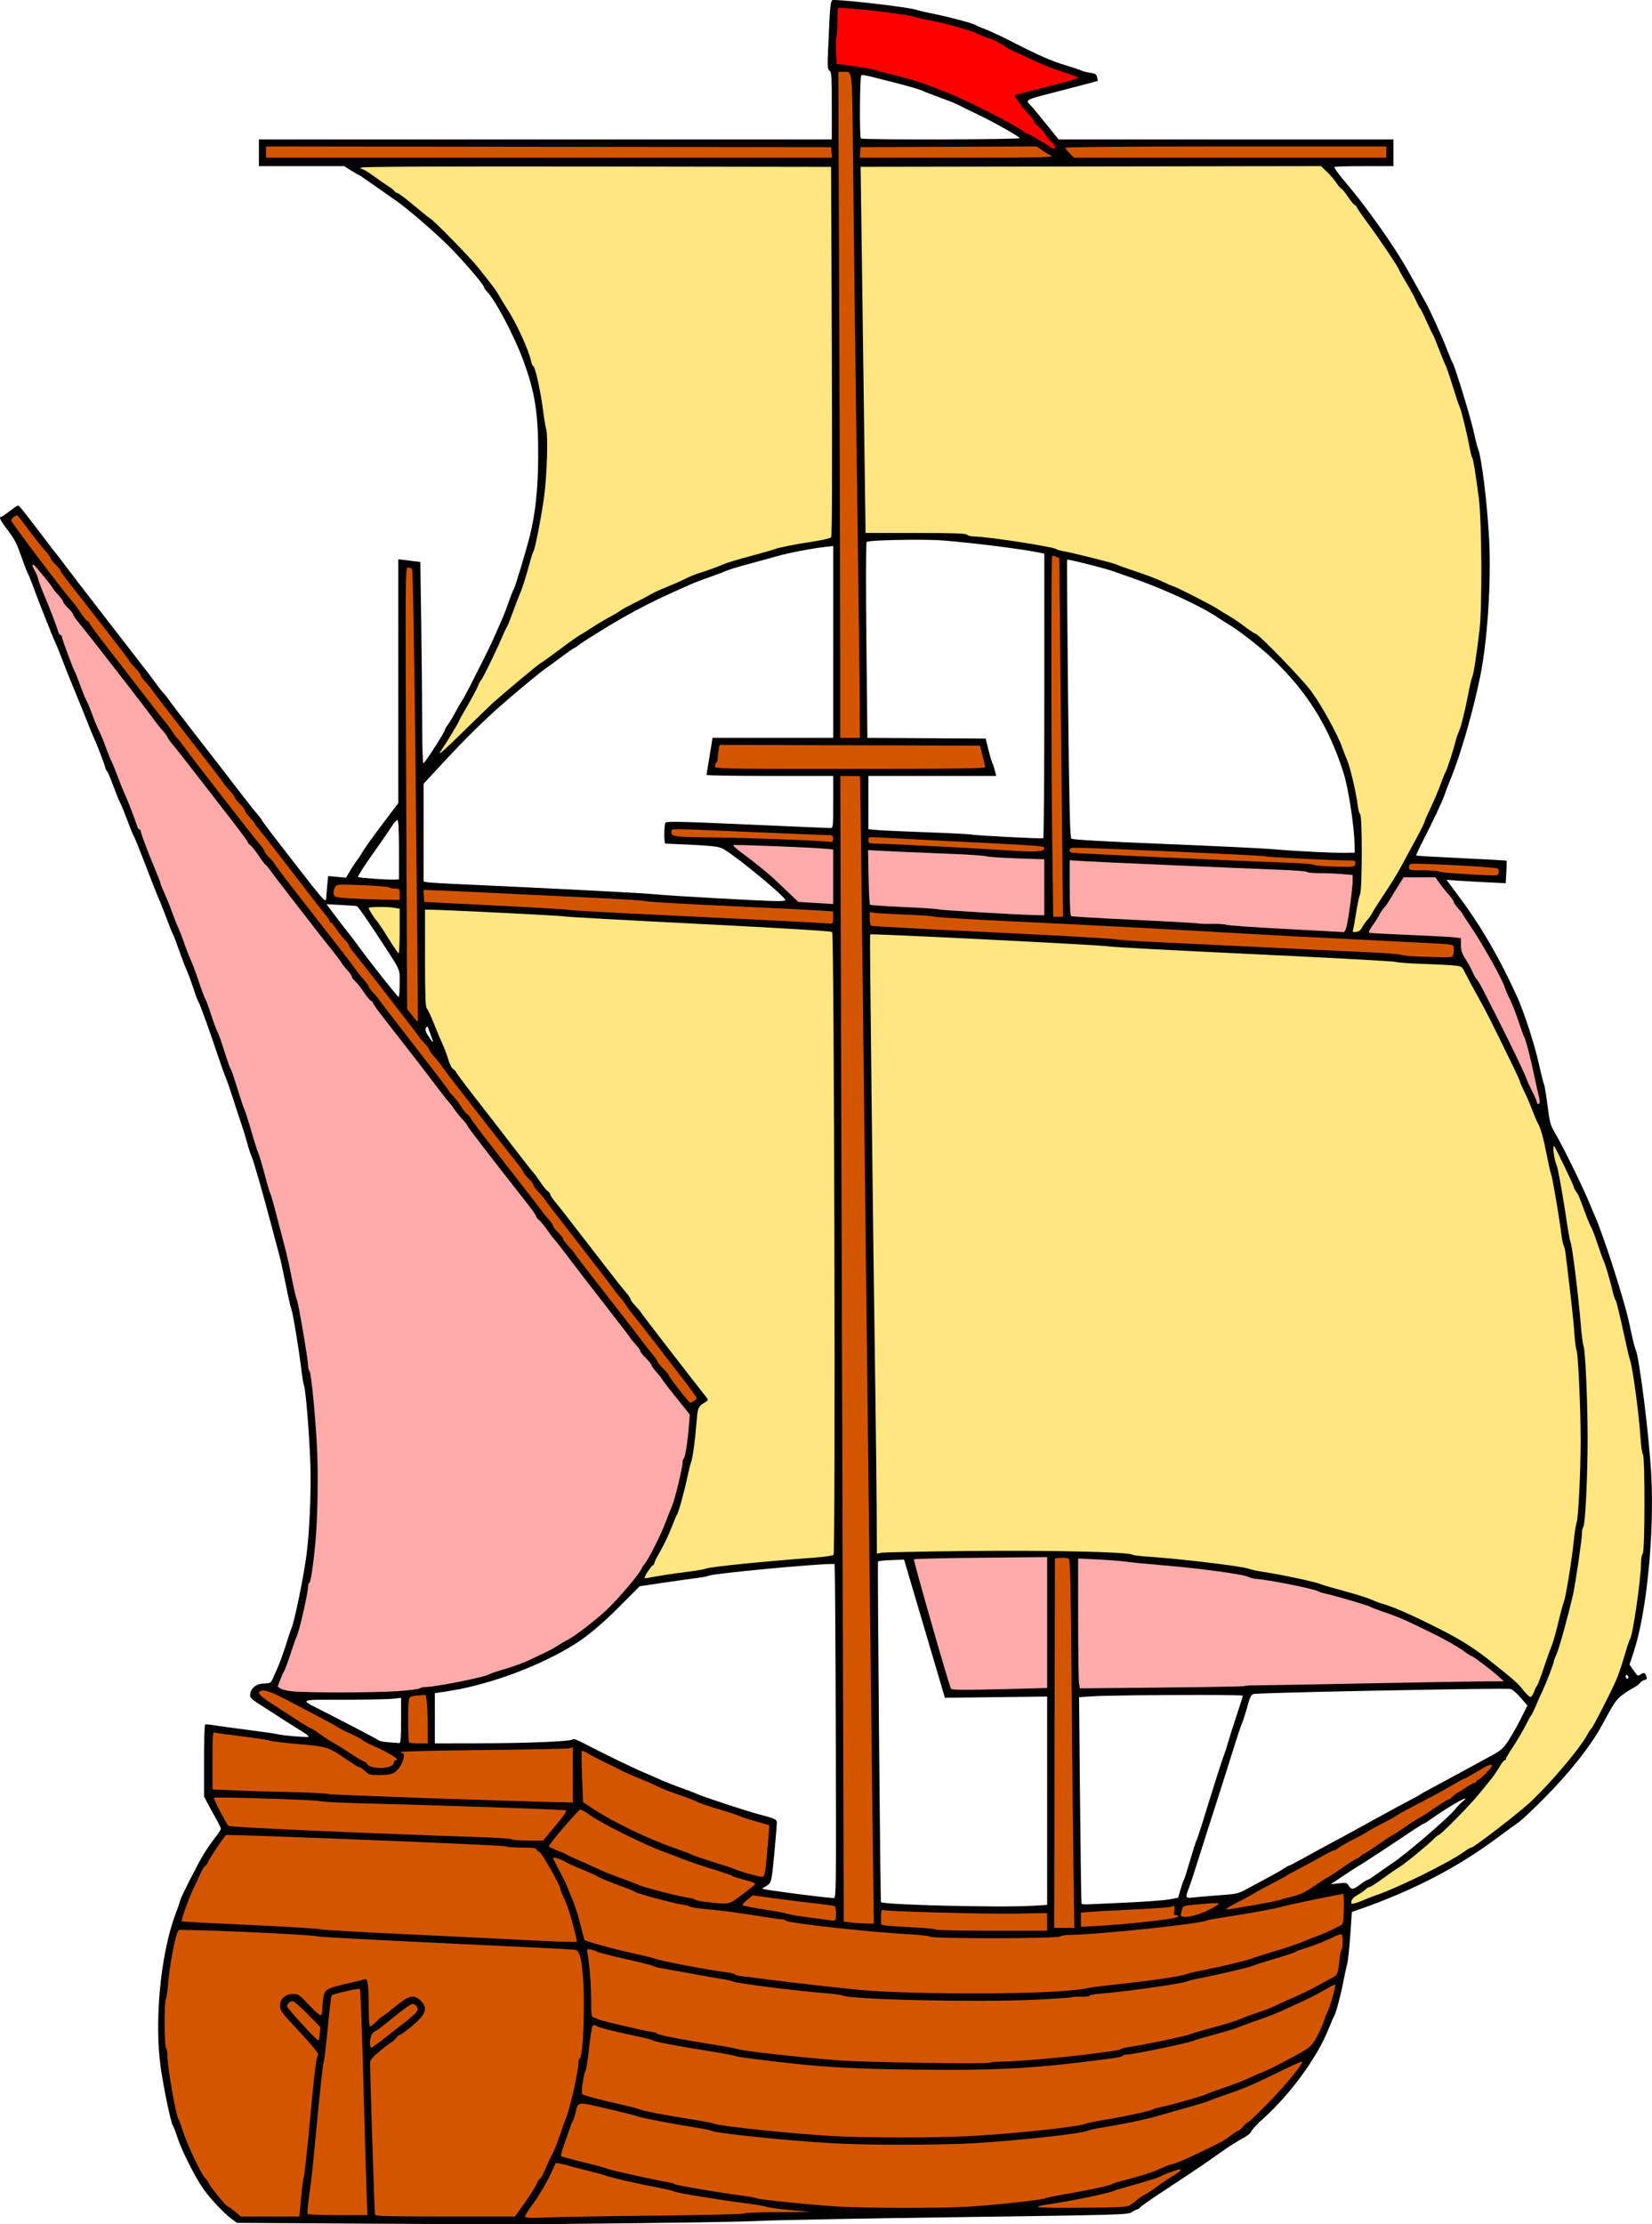 <?xml version="1.0" encoding="UTF-8"?>
<svg version="1.1" viewBox="0 0 1564.9 2105.9" xmlns="http://www.w3.org/2000/svg">
<g stroke-width="1.333">
<path transform="translate(-292.77 -558.29)" d="m1082.5 558.29c-3.177-6e-3 -3.248 0.627-5.258 46.523-0.736 16.844-0.576 19.341 1.312 20.398 1.889 1.057 2.152 5.129 2.152 33.139v31.934h-542.67v25.334h80.811l6.309 4c3.469 2.2 6.613 4 6.986 4s7.265 4.651 15.314 10.334c8.05 5.683 17.457 12.277 20.904 14.652 10.455 7.205 36.244 29.474 49.746 42.959 13.284 13.267 33.264 36.555 33.264 38.771 0 0.705 1.183 2.466 2.629 3.912 7.761 7.761 25.827 41.893 34.25 64.705 11.43 30.957 14.495 50.471 14.342 91.332-0.113 30.077-2.566 53.786-7.723 74.668-3.326 13.466-14.271 49.854-15.422 51.27-0.625 0.768-2.78 6.196-4.789 12.062-2.009 5.867-5.355 14.398-7.436 18.957-2.08 4.559-5.282 11.759-7.115 16s-6.69 14.31-10.793 22.377c-4.102 8.067-9.583 18.864-12.178 23.994-2.595 5.13-5.758 10.829-7.031 12.666-1.273 1.836-4.044 6.641-6.158 10.674-2.114 4.033-5.209 9.19-6.877 11.459-1.668 2.269-3.033 4.624-3.033 5.234 0 1.929-18.907 31.307-20.148 31.307-0.661 0-1.187-15.193-1.188-34.334-8.8e-4 -18.883-0.398-61.762-0.883-95.285l-0.881-60.949-6.117-0.758c-3.364-0.416-8.066-1.001-10.449-1.299l-4.334-0.541v230.93l-15.201 20.115c-8.361 11.064-16.576 22.516-18.256 25.449-1.679 2.933-4.289 6.902-5.799 8.816-1.51 1.915-4.43 6.348-6.49 9.852l-3.746 6.369-8.488-0.791-8.486-0.793-0.771 8.274c-0.424 4.551-0.919 10.374-1.1 12.939-0.315 4.474-1.571 3.067-30.662-34.307-16.683-21.434-30.334-39.366-30.334-39.852 0-0.485-2.143-3.348-4.764-6.361s-11.184-13.88-19.029-24.146c-7.845-10.267-24.792-32.166-37.658-48.666-12.866-16.5-24.551-31.771-25.967-33.936-1.416-2.163-3.775-5.189-5.244-6.721-1.469-1.531-4.602-5.46-6.963-8.73-5.374-7.446-3.331-4.788-47.102-61.244-20.199-26.052-38.072-49.296-39.717-51.646-1.645-2.352-4.15-5.653-5.568-7.334-1.418-1.681-7.13-9.055-12.691-16.389-21.022-27.717-24.987-32.666-26.164-32.666-0.666 0-4.246 2.399-7.957 5.332-3.711 2.933-7.293 5.334-7.961 5.334-2.409 0-1.111 3.004 4.506 10.434 8.59 11.362 9.504 13.094 14.922 28.244 2.751 7.694 5.43 14.589 5.951 15.322s2.034 4.333 3.361 8c4.896 13.525 19.595 50.839 22.137 56.193 1.442 3.039 4.377 10.239 6.521 16 2.144 5.759 7.263 18.573 11.375 28.473 4.112 9.9 9.562 23.343 12.111 29.871 2.549 6.529 5.51 13.729 6.578 16 3.327 7.075 11.322 28.032 11.322 29.676 0 0.861 0.485 1.765 1.078 2.01 0.593 0.244 3.417 6.743 6.277 14.443 2.86 7.7 5.917 15.201 6.793 16.668 0.876 1.467 3.812 8.667 6.523 16 2.711 7.333 5.395 13.933 5.965 14.666s3.466 7.634 6.436 15.334c11.878 30.794 16.371 42.179 18.152 46 1.026 2.2 4.089 9.999 6.807 17.332 2.718 7.333 5.372 13.935 5.896 14.668 0.524 0.733 2.934 7.033 5.354 14 2.42 6.967 5.734 15.665 7.363 19.332 1.63 3.667 4.631 11.767 6.67 18 2.039 6.233 4.22 11.985 4.846 12.781 1.196 1.522 9.78 25.334 18.465 51.219 2.829 8.433 6.162 17.727 7.408 20.648 1.246 2.923 4.267 11.624 6.713 19.334 2.445 7.71 5.992 18.518 7.883 24.018 1.89 5.5 4.373 13.6 5.516 18 1.143 4.4 2.887 9.8 3.879 12 2.172 4.818 10.759 34.543 18.682 64.668 3.182 12.1 6.715 25.299 7.852 29.332 1.136 4.033 3.904 16.633 6.148 28 2.245 11.367 4.629 21.867 5.299 23.334 1.424 3.117 7.27 38.354 9.4 56.666 0.811 6.967 2.016 14.167 2.68 16 1.661 4.59 4.928 45 5.981 74 0.933 25.712-0.953 67.627-3.99 88.668-3.383 23.437-11.223 61.072-14.025 67.332-0.657 1.467-3.067 8.667-5.357 16-2.29 7.333-5.659 16.635-7.484 20.668-1.826 4.033-4.092 9.095-5.035 11.25-1.528 3.491-2.385 3.932-7.871 4.035-7.198 0.135-12.371 4.05-13.248 10.027-0.515 3.51 0.419 4.389 13.531 12.752 7.746 4.94 17.383 11.118 21.416 13.727 4.033 2.609 10.511 6.67 14.395 9.025 3.884 2.355 6.536 4.607 5.894 5.004-1.223 0.756-26.27-1.414-29.471-2.553-1.017-0.362-13.318-2.138-27.334-3.945-14.016-1.808-28.783-3.833-32.816-4.5-4.033-0.668-7.784-0.939-8.334-0.605-0.55 0.334-1 15.786-1 34.34v33.732l3.777 7.189c2.078 3.953 5.668 10.488 7.977 14.522 2.309 4.033 4.209 8.003 4.223 8.824 0.013 0.821-2.366 4.495-5.287 8.164-2.921 3.669-7.697 10.497-10.611 15.174-5.346 8.579-22.74 42.809-22.752 44.775-4e-3 0.584-2.092 6.662-4.641 13.508-13.988 37.565-19.982 101.82-13.578 145.55 2.859 19.525 9.628 51.64 11.344 53.818 0.656 0.833 2.54 5.714 4.186 10.848 3.979 12.416 16.725 37.788 24.688 49.141 6.66 9.496 19.562 23.094 27.381 28.859l4.521 3.334 128.72 0.771c70.795 0.426 148.52 0.579 172.72 0.34 126.88-1.252 173.2-1.987 198-3.137 15.033-0.697 98.735-2.24 186-3.43 151.58-2.067 158.83-2.276 162.28-4.688 1.987-1.388 4.165-2.525 4.838-2.525 0.673 0 1.925-0.846 2.783-1.879 0.858-1.033 8.58-6.523 17.162-12.199 8.582-5.676 22.504-14.879 30.938-20.453 8.433-5.574 21.033-14.249 28-19.275 6.967-5.027 16.141-10.895 20.385-13.043 4.593-2.324 8.188-5.147 8.881-6.969 0.64-1.684 5.724-7.143 11.297-12.131 25.932-23.209 51.332-58.092 62.172-85.383 2.33-5.867 4.668-11.267 5.195-12 1.557-2.166 6.424-20.453 8.693-32.668 1.158-6.233 2.73-13.433 3.496-16 0.766-2.567 2.103-14.805 2.971-27.197l1.578-22.529 6.666-2.322c50.446-17.571 93.052-39.571 130.29-67.283 8.869-6.6 18.253-13.436 20.856-15.191 2.602-1.755 13.181-11.655 23.51-22 24.666-24.706 45.087-50.516 55.963-70.736 11.085-20.609 13.232-23.757 19.203-28.139 3.399-2.494 7.98-5.415 10.18-6.49 2.2-1.076 5.044-3.19 6.32-4.699 1.276-1.51 3.227-2.744 4.334-2.744 2.279 0 2.588-2.364 0.699-5.334-1.049-1.649-1.744-1.708-3.961-0.334-3.568 2.211-3.19 2.398-7.385-3.654l-3.686-5.32 4.086-12.346c12.097-36.549 19.462-110.77 16.541-166.68-1.94-37.13-11.429-112.94-14.955-119.48-0.649-1.203-2.754-9.687-4.678-18.854-3.266-15.564-6.545-27.264-16.441-58.668-4.932-15.649-14.237-41.939-16.75-47.324-1.029-2.205-3.46-7.909-5.402-12.676-6.578-16.142-25.893-55.463-33.402-68-3.848-6.425-4.674-9.551-6.66-25.236-1.246-9.847-2.737-18.847-3.312-20-0.576-1.154-2.93-10.548-5.23-20.877-3.953-17.745-13.808-47.884-20.443-62.522-16.246-35.838-34.176-66.704-54.73-94.203-3.085-4.128-7.044-9.439-8.797-11.803l-3.188-4.297 11.188 0.777c6.153 0.427 18.769 1.144 28.035 1.594l16.848 0.818 0.588-10.459c0.323-5.752 0.461-10.639 0.307-10.859-0.154-0.22-19.376-1.294-42.711-2.387-23.337-1.092-42.669-2.225-42.961-2.518s2.829-7.019 6.938-14.947c8.685-16.761 18.734-38.286 20.113-43.082 0.527-1.833 2.945-8.133 5.371-14 9.487-22.941 21.269-63.658 28.164-97.332 6.91-33.747 10.581-89.787 8.504-129.84-1.787-34.455-7.211-78.557-10.598-86.16-0.653-1.467-2.473-8.667-4.045-16-2.757-12.862-17.999-62.609-20.018-65.334-0.543-0.733-2.869-6.261-5.166-12.283-4.107-10.765-15.451-35.866-19.758-43.717-2.765-5.041-11.767-21.153-18.625-33.334-11.86-21.067-39.185-59.62-56.478-79.689-6.579-7.635-11.988-14.937-11.988-16.182 0-0.437 12.6-0.795 28-0.795h28v-25.334h-317.18l-12.746-15.838c-7.011-8.711-13.646-16.584-14.744-17.496-3.899-3.236-1.799-4.707 11.688-8.184 35.888-9.25 52.349-13.578 52.713-13.859 0.219-0.169 0.023-1.803-0.435-3.631-0.686-2.732-1.879-3.468-6.703-4.129-3.228-0.442-6.931-1.374-8.23-2.07-1.299-0.697-7.763-2.87-14.363-4.83-13.655-4.055-25.714-9.325-51.016-22.287-9.726-4.982-21.126-10.326-25.334-11.877-4.208-1.551-8.249-3.288-8.982-3.859-2.077-1.618-23.862-7.506-39.334-10.631-7.7-1.555-15.501-3.366-17.334-4.023-6.443-2.311-64.967-9.254-78.207-9.279zm27.543 71.041c2.264 0.059 8.425 1.61 30.785 7.318 11.433 2.919 22.833 6.257 25.334 7.418 2.501 1.161 10.457 4.232 17.684 6.824 7.226 2.592 15.326 5.899 18 7.352 2.674 1.452 9.361 4.745 14.861 7.316 14.915 6.973 40.774 21.406 42.051 23.473 0.884 1.43-149.07 1.792-150.49 0.363-1.398-1.398-1.052-58.852 0.359-59.725 0.345-0.213 0.665-0.36 1.42-0.34zm46.525 440.01c12.185-0.045 23.984 0.185 30.807 0.773 32.706 2.82 73.91 8.085 91 11.627l3.666 0.76v134.48c0 73.964-0.45 134.7-1 134.96-1.381 0.655-64.367-2.57-67.666-3.465-1.467-0.398-20.368-1.357-42-2.133-21.633-0.776-43.085-1.754-47.668-2.172l-8.332-0.76v-50.453h121.12l-1.289-5c-0.709-2.75-1.862-6.201-2.564-7.668-0.702-1.467-2.368-7.166-3.701-12.666l-2.426-10-112.07-0.695-0.973-92.146c-0.556-52.636-0.472-92.647 0.197-93.316 1.21-1.21 22.594-2.049 42.902-2.123zm-74.527 5.938v181.68h-114.39l-0.725 5c-0.398 2.75-1.648 10.4-2.777 17-1.13 6.6-2.066 12.45-2.082 13-0.016 0.55 26.971 1 59.971 1h60v24.666c0 24.604-0.01 24.666-2.965 24.666-1.63 0-37.13-1.525-78.885-3.391-61.791-2.76-76.125-3.07-77.016-1.666-1.372 2.163-1.492 19.708-0.135 19.768 48.171 2.111 50.667 2.38 56.578 6.088 14.88 9.335 57.088 44.41 57.088 47.441 0 0.602-4.05 1.012-9 0.912-18.031-0.363-100.06-4.963-114.33-6.412-11.949-1.212-86.979-5.078-197.33-10.168-8.8-0.406-17.35-1.013-19-1.348l-3-0.607 0.016-46.309 0.018-46.309 19.807-21.332c18.446-19.868 36.714-37.983 51.098-50.668 16.07-14.173 38.096-32.488 44.23-36.777 3.757-2.627 11.033-7.941 16.166-11.809 5.133-3.868 10.186-7.372 11.23-7.787 1.044-0.415 2.844-1.593 4-2.615 2.774-2.454 27.807-18.036 41.727-25.973 14.782-8.429 31.381-16.887 45.096-22.98 6.204-2.756 14.288-6.398 17.965-8.092 3.676-1.694 12.076-4.941 18.666-7.215 6.59-2.274 13.889-5.031 16.219-6.127 2.33-1.096 12.23-4.126 22-6.736 9.77-2.61 21.663-5.88 26.43-7.264 10.105-2.934 33.042-7.371 45-8.705zm221.6 12.967c0.731-0.73 36.001 8.128 43.734 10.984 1.1 0.406 10.1 3.573 20 7.037 29.415 10.293 64.54 26.667 79.631 37.121 2.036 1.411 5.635 3.691 7.996 5.066 10.532 6.135 30.722 21.748 42.326 32.73 33.48 31.685 54.147 64.738 68.219 109.1 4.51 14.217 10.086 50.454 10.363 67.334l0.131 8-8.666 0.162c-11.625 0.218-49.183-1.663-67.334-3.371-8.067-0.759-54.267-2.996-102.67-4.971-59.881-2.443-88.547-4.083-89.709-5.129-1.347-1.213-2.009-29.183-3.139-132.53-0.788-72.045-1.187-131.24-0.887-131.54zm-634.43 246.47c0.058-0 0.108 2e-4 0.154 0.016 0.843 0.281 1.342 10.817 1.342 28.336v27.891l-4 0.144c-7.542 0.276-33.878-1.579-34.746-2.447-0.477-0.477 4.445-8.4 10.939-17.605 13.475-19.101 16.291-23.188 21.436-31.096 1.902-2.923 4.011-5.171 4.875-5.238zm-67.18 79.686 13.672 0.723c7.519 0.398 14.377 0.936 15.238 1.197 0.862 0.261 8.661 11.291 17.332 24.51 25.356 38.651 23.102 33.901 23.102 48.633 0 7.055-0.45 12.82-1 12.82-0.956-0.01-29.483-36.136-38.781-49.117-2.446-3.415-6.166-8.31-8.268-10.877-2.102-2.567-7.753-9.891-12.559-16.277zm95.9 116.05c0.07 0.01 0.109 0.037 0.109 0.094 3.7e-4 0.227 1.199 3.562 2.662 7.412s2.476 7 2.25 7c-0.918 0-5.933-7.582-6.779-10.248-0.5-1.574-0.283-3.247 0.48-3.719 0.572-0.354 1.066-0.556 1.277-0.539zm451.26 504.51 19.336 65.412 19.336 65.414 96.84-1.174v197.28l-14.207 0.869c-29.881 1.828-142.4-0.959-143.2-3.547-0.652-2.094-3.435-321.84-2.807-322.48 0.486-0.495 6.244-1.093 12.795-1.332zm-67.447 4.143c0.935 0.021 1.495 0.082 1.627 0.191 0.367 0.304 0.868 71.605 1.115 158.44 0.434 152.54 0.366 157.88-2 157.71-13.695-0.975-66.234-7.821-67.068-8.738-0.393-0.432 0.027-1.051 0.934-1.375 0.907-0.324 2.936-1.631 4.508-2.904 2.566-2.078 3.109-4.968 5.303-28.228 1.344-14.252 2.465-27.517 2.492-29.477 0.054-3.922-0.145-4.018-18.617-9.041-11.873-3.228-52.855-16.738-56.666-18.68-1.467-0.747-8.384-3.406-15.369-5.906-6.985-2.5-15.985-6.054-20-7.899-4.014-1.844-11.198-4.98-15.965-6.969-9.565-3.991-40.412-18.978-55.969-27.191-6.355-3.355-10.287-4.749-10.846-3.844-1.206 1.951-42.322 3.626-90.852 3.699l-39.668 0.061v-47.539l11-1.645c37.054-5.538 81.155-21.168 115-40.758 15.769-9.127 29.64-20.368 48.691-39.455l19.357-19.394 24.643-3.639c13.553-2.001 27.642-3.97 31.309-4.377 3.667-0.407 7.867-1.266 9.334-1.91 5.242-2.303 103.68-11.448 117.71-11.141zm751.78 105.03c0.159-0.01 0.334 0.043 0.518 0.156 0.733 0.453 1.334 1.388 1.334 2.078 0 0.69-0.601 1.256-1.334 1.256s-1.334-0.935-1.334-2.078c0-0.858 0.338-1.391 0.816-1.412zm-121.42 13.125c6.893-0.021 11.074 0.03 11.639 0.172 1.669 0.419 5.933 4.118 9.475 8.221l6.439 7.459-6.139 12.258c-3.377 6.741-8.694 16.155-11.814 20.922-5.165 7.888-6.812 9.279-18.336 15.486-6.964 3.751-18.964 10.284-26.664 14.518-7.7 4.233-19.099 10.383-25.332 13.666-6.233 3.283-11.95 6.462-12.701 7.064-0.752 0.602-5.85 3.43-11.332 6.285-5.482 2.855-16.868 8.996-25.301 13.646-25.814 14.235-37.489 20.606-50 27.287-6.6 3.525-17.791 9.627-24.867 13.561-7.076 3.934-13.283 7.154-13.793 7.154-0.51 0-2.52 1.121-4.467 2.492-1.946 1.371-8.64 5.206-14.873 8.521-6.233 3.314-15.275 8.176-20.092 10.801-8.341 4.545-9.674 4.839-28 6.158-10.583 0.762-21.492 1.686-24.242 2.055-5.773 0.774-6.176-0.363-2.975-8.365 1.113-2.782 4.37-12.546 7.238-21.695 2.869-9.149 8.297-26.234 12.062-37.967s9.444-29.434 12.619-39.334c3.176-9.9 8.282-26.1 11.348-36s6.421-19.872 7.455-22.16c1.034-2.288 3.203-9.103 4.82-15.144 2.195-8.202 3.635-11.263 5.686-12.086 2.8-1.124 183.89-4.826 232.15-4.975zm-282.26 5.838c22.804 0.02 40.193 0.245 40.193 0.73 0 0.676-2.651 9.156-5.891 18.846-3.24 9.689-6.863 21.089-8.051 25.332-1.188 4.243-2.832 9.343-3.652 11.334-1.564 3.794-10.905 33.093-19.74 61.916-2.86 9.33-5.765 18.031-6.453 19.334-0.688 1.303-3.422 9.868-6.076 19.035-2.654 9.167-5.336 17.573-5.961 18.682-0.624 1.109-2.104 5.347-3.287 9.416l-2.15 7.398-8.369 1.557c-4.603 0.856-22.169 2.189-39.035 2.961-16.867 0.772-33.575 1.535-37.129 1.695-3.554 0.16-6.682-0.068-6.953-0.508-0.272-0.44-0.912-44.63-1.422-98.197l-0.928-97.396 11.217-0.766c12.637-0.865 65.682-1.403 103.69-1.369zm-757.14 2.814v21.523c0 16.464-0.391 21.462-1.666 21.27-0.917-0.139-5.247-0.471-9.621-0.74-4.375-0.269-8.573-0.991-9.332-1.603-1.27-1.025-29.078-15.582-54.713-28.641-21.078-10.737-22.405-10.096 20.84-10.096 20.955 0 41.789-0.386 46.297-0.857zm1007.9 95.307c0.776-0.05 0 0.938-2.941 3.309-1.66 1.337-4.409 4.232-6.109 6.432-6.178 7.994-46.298 42.446-60.236 51.726-4.016 2.674-10.603 7.251-14.637 10.17-4.033 2.919-7.877 5.335-8.541 5.371-0.664 0.036-3.063 1.47-5.332 3.189-8.216 6.224-9.608 6.532-12.131 2.682-2.142-3.27-2.72-3.423-9.803-2.607l-7.525 0.867 11.332-7.615c6.233-4.189 12.533-8.259 14-9.045 2.83-1.517 36.19-23.4 52.232-34.262 5.261-3.562 9.99-6.476 10.508-6.476 0.518 0 3.714-1.989 7.102-4.418 13.476-9.663 29.754-19.172 32.082-19.322z"/>
<g fill="#d45500">
<path transform="translate(-292.77 -558.29)" d="m1309.6 2324c-0.477-32.817-1.265-111.12-1.751-174.01-0.694-89.892-1.245-114.64-2.575-115.75-0.93-0.772-4.286-1.218-7.457-0.989l-5.765 0.415-0.338 175-0.338 175h19.092z"/>
<path transform="translate(-292.77 -558.29)" d="m1284.7 2378v-8.333l-30.335 0.464c-29.933 0.458-121.62-2.019-125.17-3.381-1.411-0.542-1.828 0.964-1.828 6.604v7.306l5 0.795c2.75 0.437 14.172 1.207 25.383 1.711s20.696 1.422 21.079 2.042c0.383 0.619 24.36 1.126 53.284 1.126h52.589z"/>
<path transform="translate(-292.77 -558.29)" d="m838.61 2393.3c-3.317-14.903-7.773-29.595-11.196-36.916-2.221-4.751-4.039-9.37-4.039-10.263 0-2.994-17.978-34.426-19.708-34.457-0.94-0.017-2.054-0.93-2.476-2.03-0.611-1.592-3.465-2-13.976-2-7.265 0-14.251-0.549-15.524-1.221-2.221-1.171-263.92-11.664-264.88-10.62-3.184 3.454-16.085 22.738-17.066 25.508-0.714 2.017-1.873 3.667-2.574 3.667-0.702 0-2.801 3.45-4.666 7.667-1.864 4.217-5.044 11.002-7.066 15.078-3.793 7.648-11.37 29.106-10.536 29.837 0.259 0.227 29.271 1.741 64.471 3.364 35.2 1.623 65.2 3.439 66.667 4.035 1.467 0.596 37.467 2.706 80 4.688 42.533 1.982 91.433 4.359 108.67 5.283 17.233 0.923 36.595 1.762 43.025 1.864l11.692 0.185z"/>
<path transform="translate(-292.77 -558.29)" d="m1297.4 2443.6c11.733-0.833 22.533-2.002 24-2.598 1.467-0.596 15.254-2.41 30.64-4.03 30.761-3.241 59.878-7.51 64.027-9.388 1.467-0.664 7.767-2.186 14-3.381 15.793-3.03 44.129-9.719 47.333-11.174 1.467-0.666 11.967-4.008 23.333-7.427 11.367-3.419 23.667-7.597 27.333-9.284 3.667-1.687 9.067-3.825 12-4.751 4.446-1.403 13.929-5.699 23.333-10.568 1.549-0.802 2.086-4.239 2.378-15.227 0.208-7.805-0.092-14.198-0.667-14.206-2.47-0.035-55.96 11.039-58.378 12.086-2.899 1.255-31.27 6.42-54.667 9.952-8.067 1.218-15.867 2.729-17.333 3.358-7.243 3.107-105.35 13.286-128.05 13.286-4.444 0-8.774 0.694-9.621 1.541-2.038 2.038-120.71 2.21-123.27 0.178-0.946-0.75-9.82-1.77-19.72-2.267-35.819-1.8-116.23-10.71-117.11-12.977-0.244-0.628-1.744-1.139-3.333-1.136-1.589 0-13.689-1.75-26.889-3.896-13.2-2.146-31.789-4.59-41.309-5.432-9.52-0.842-17.92-2.021-18.667-2.62-0.747-0.599-4.058-1.501-7.358-2.004-9.39-1.431-41.704-10.023-44.667-11.876-1.467-0.918-5.667-2.746-9.333-4.063-14.365-5.161-24.132-9.117-26.998-10.936-1.649-1.047-8.185-3.994-14.525-6.55-6.34-2.556-13.391-5.766-15.669-7.133-4.497-2.699-11.475-4.737-11.475-3.352 0 0.473 2.934 6.335 6.52 13.025 3.586 6.691 6.969 13.665 7.517 15.498 0.548 1.833 2.485 6.599 4.303 10.59 1.818 3.991 5.048 14.153 7.177 22.582s4.008 15.44 4.177 15.578c1.915 1.577 24.867 8.025 42.306 11.885 12.1 2.678 23.2 5.388 24.667 6.021 4.644 2.005 52.356 11.045 67.667 12.82 4.217 0.489 7.667 1.329 7.667 1.866 0 0.537 2.55 1.298 5.667 1.692 3.117 0.394 15.867 2.013 28.333 3.598 22.276 2.833 58.373 6.91 83.333 9.412 38.997 3.91 144.53 4.631 191.33 1.308z"/>
<path transform="translate(-292.77 -558.29)" d="m595.7 2484 0.595-6.333-12.101-12.333c-6.656-6.783-13.043-12.333-14.194-12.333-2.571 0-5.293 2.574-5.293 5.006 0 1.736 27.759 32.03 29.532 32.23 0.476 0.053 1.133-2.753 1.461-6.236z"/>
<path transform="translate(-292.77 -558.29)" d="m657.54 2487.7c6.508-5.099 15.888-12.449 20.844-16.333 4.956-3.884 9.355-8.141 9.777-9.46 0.937-2.93-1.612-6.269-4.787-6.269-1.287 0-9.31 5.7-17.828 12.667-8.518 6.967-15.894 12.667-16.391 12.667s-2.002 0.993-3.342 2.207c-2.533 2.292-3.594 13.793-1.272 13.793 0.642 0 6.492-4.172 13-9.271z"/>
<path transform="translate(-292.77 -558.29)" d="m1241 2510.3c12.506 0 56.06-3.648 80.408-6.735 28.563-3.622 31.776-4.13 33.333-5.279 0.733-0.541 4.333-1.402 8-1.915 12.959-1.811 53.358-10.272 57.318-12.005 2.208-0.966 12.293-3.924 22.41-6.573 10.117-2.649 20.917-5.961 24-7.359 3.083-1.399 11.305-4.456 18.272-6.794 6.967-2.338 14.767-5.387 17.333-6.775s9.731-4.659 15.92-7.269c6.189-2.61 16.389-7.589 22.667-11.064 6.277-3.475 13.013-7.123 14.968-8.107 4.066-2.047 4.763-3.975 5.967-16.501 0.478-4.973 1.381-9.359 2.007-9.745 1.5-0.927 1.474-13.514-0.029-14.443-0.642-0.397-4.692 1.024-9 3.157-7.741 3.834-19.44 8.345-28.499 10.989-2.567 0.749-5.284 1.863-6.038 2.475-0.754 0.612-9.754 3.575-20 6.585-10.246 3.01-19.636 6.025-20.866 6.7-2.194 1.204-35.309 8.945-51.096 11.944-4.4 0.836-9.2 2.062-10.667 2.725-4.618 2.087-59.188 9.81-81.355 11.514-6.221 0.478-11.312 1.423-11.312 2.1s-3.495 1.088-7.767 0.914c-4.272-0.174-8.334 0.033-9.027 0.462-0.693 0.428-16.825 1.513-35.848 2.41-54.007 2.546-172.22-0.105-181.36-4.069-1.467-0.636-7.767-1.534-14-1.995-28.015-2.072-85.468-9.308-90-11.336-1.467-0.656-5.367-1.575-8.667-2.041-3.3-0.467-17.4-2.935-31.333-5.486-13.933-2.551-27.433-4.996-30-5.434-2.567-0.438-4.967-1.183-5.333-1.656-0.367-0.473-12.052-3.42-25.968-6.548-13.916-3.128-25.916-6.179-26.667-6.78-0.751-0.601-3.353-1.517-5.782-2.037-4.407-0.943-4.415-0.934-3.651 3.513 1.966 11.435 3.38 29.855 3.39 44.166 9e-3 13.791 0.296 15.797 2.344 16.431 1.283 0.397 3.285 1.222 4.449 1.834 2.624 1.379 48.327 12.027 51.62 12.027 1.319 0 2.968 0.56 3.664 1.244 1.576 1.547 21.138 5.463 49.933 9.996 12.1 1.905 23.8 4.017 26 4.694 7.106 2.186 55.416 7.618 96.667 10.871 23.211 1.83 139.72 3.623 142.91 2.199 1.235-0.552 6.041-1.003 10.68-1.003z"/>
<path transform="translate(-292.77 -558.29)" d="m1209.4 2580.9c43.789-2.308 105.02-8.808 112-11.891 1.467-0.648 8.967-2.189 16.667-3.426 17.592-2.825 45.783-8.855 46.667-9.982 0.367-0.468 4.267-1.604 8.667-2.524s10.7-2.466 14-3.434c3.3-0.969 10.8-3.105 16.667-4.748 5.867-1.643 11.267-3.422 12-3.953s8.533-3.402 17.333-6.378c8.8-2.976 19.6-7.191 24-9.366 4.4-2.175 9.5-4.406 11.333-4.958 4.814-1.449 35.66-17.643 42.323-22.22 4.414-3.032 6.829-6.309 11-14.926 2.939-6.072 5.344-11.728 5.344-12.569s1.166-3.797 2.591-6.569c2.638-5.132 8.479-25.748 7.556-26.671-0.279-0.279-4.926 2.101-10.327 5.287-5.401 3.187-14.921 8.081-21.154 10.876s-14.94 6.772-19.347 8.838c-4.408 2.066-14.308 5.915-22 8.552-7.693 2.637-15.786 5.628-17.986 6.646s-12.1 4.033-22 6.7c-9.9 2.667-19.2 5.397-20.667 6.068-5.206 2.379-57.898 13.33-64.138 13.33-1.671 0-3.359 0.521-3.753 1.158-0.394 0.637-3.879 1.582-7.745 2.1-74.304 9.958-108.58 11.967-187.99 11.021-53.522-0.638-80.815-1.966-115.04-5.6-28.926-3.071-53.773-6.297-56-7.27-1.467-0.641-12.753-2.754-25.082-4.695-28.275-4.453-52.053-8.983-52.919-10.082-0.367-0.466-6.667-2.131-14-3.702-25.516-5.464-36.756-8.295-39.337-9.907-1.684-1.052-3.044-1.165-3.87-0.322-0.7 0.715-2.251 10.282-3.447 21.26-1.196 10.978-2.669 20.578-3.274 21.333-1.759 2.195-4.473 20.841-3.214 22.079 1.383 1.359 15.779 5.255 36.475 9.87 8.433 1.881 16.533 3.979 18 4.663 3.3 1.539 24.636 5.636 49.333 9.474 10.267 1.595 19.66 3.408 20.875 4.027 4.619 2.355 75.502 9.755 113.13 11.811 28.698 1.568 98.433 1.623 127.33 0.1z"/>
<path transform="translate(-292.77 -558.29)" d="m1364 2645.6c2.2-1.461 5.2-3.75 6.667-5.088 1.467-1.338 4.467-3.294 6.667-4.347s7.3-4.419 11.333-7.48c4.033-3.061 10.783-7.588 15-10.061 8.149-4.779 10.118-7.598 4-5.727-7.17 2.192-13.037 4.491-15.667 6.136-1.467 0.918-11.667 4.145-22.667 7.17-11 3.026-20.913 5.995-22.029 6.598-3.922 2.121-46.144 10.684-63.668 12.912-3.866 0.492-7.371 1.446-7.789 2.122-0.458 0.741 16.063 1.068 41.697 0.824 39.796-0.378 42.706-0.57 46.455-3.059z"/>
<path transform="translate(-292.77 -558.29)" d="m1210.7 2647.6c26.582-1.72 68.423-6.27 71.977-7.829 1.467-0.643 10.167-2.45 19.333-4.015 20.64-3.524 43.111-8.351 44-9.451 0.367-0.454 4.867-1.906 10-3.228 17.85-4.595 28.05-7.858 36.367-11.634 4.602-2.089 8.872-3.799 9.489-3.799 3.153 0 17.097-6.156 44.811-19.785 3.667-1.803 9.168-5.289 12.224-7.747 3.057-2.458 6.153-4.468 6.881-4.468s2.838-1.8 4.689-4c1.851-2.2 3.913-4 4.581-4s9.557-8.55 19.753-19c17.996-18.445 34.066-38.333 30.974-38.333-0.837 0-8.778 3.548-17.646 7.885-27.979 13.683-36.018 17.174-52.28 22.701-8.714 2.961-16.744 5.894-17.844 6.518s-10.1 3.387-20 6.142-22.8 6.445-28.667 8.201c-10.422 3.119-33.978 7.997-54 11.181-5.5 0.875-10.989 2.108-12.197 2.741-5.29 2.771-67.539 9.571-109.04 11.912-31.295 1.766-100.74 1.786-131.62 0.039-43.307-2.45-110.09-9.29-115.81-11.861-1.467-0.658-7.167-1.892-12.667-2.742-21.052-3.252-54.115-9.513-56.667-10.731-1.467-0.7-14.596-4.041-29.176-7.423-29.57-6.861-27.637-7.122-30.295 4.093-0.871 3.673-1.958 6.978-2.416 7.345s-1.808 3.667-2.999 7.333c-1.191 3.667-3.722 10.844-5.624 15.95-1.902 5.106-3.015 9.682-2.474 10.17 0.541 0.488 10.284 3.152 21.65 5.92 11.367 2.768 21.267 5.49 22 6.048 1.224 0.93 44.914 10.606 57.333 12.697 2.933 0.494 5.933 1.358 6.667 1.92 1.482 1.137 43.967 8.351 62.667 10.641 6.6 0.808 13.2 2.008 14.667 2.667 3.105 1.394 51.838 6.305 78 7.861 26.939 1.602 99.125 1.65 123.36 0.083z"/>
<path transform="translate(-292.77 -558.29)" d="m639.95 2631.3c-0.468-13.383-1.85-61.345-3.072-106.58-1.222-45.236-2.636-82.662-3.143-83.169-0.99-0.99-25.017 4.378-26.714 5.968-0.561 0.526-2.267 14.416-3.79 30.869-1.524 16.452-3.28 31.113-3.904 32.58s-3.287 25.467-5.919 53.333c-2.632 27.867-5.366 55.017-6.076 60.333-0.71 5.317-1.865 13.966-2.567 19.221-0.702 5.255-0.966 10.055-0.588 10.667 0.378 0.612 13.273 1.113 28.655 1.113h27.967z"/>
<path transform="translate(-292.77 -558.29)" d="m577.97 2639.3c0.877-9.717 2.122-19.167 2.766-21 0.644-1.833 3.344-27.033 6-56 2.656-28.967 5.386-53.708 6.067-54.982 0.681-1.274 1.237-3.283 1.237-4.465 0-1.182-8.1-10.764-18-21.292-16.213-17.243-18-19.618-18-23.929 0-6.873 4.791-11.332 12.176-11.332 5.293 0 6.189 0.601 14.919 10 5.109 5.5 10.102 10 11.097 10 1.149 0 1.812-1.58 1.82-4.333 7e-3 -2.383 0.39-7.481 0.852-11.328 1.034-8.608 2.924-9.777 23.319-14.414 7.8-1.774 15.066-3.564 16.147-3.979 2.748-1.054 3.638 5.536 3.656 27.055 9e-3 10.473 0.54 17.667 1.304 17.667 0.709 0 3.389-2.1 5.955-4.667 2.567-2.567 5.038-4.667 5.491-4.667s5.947-4.2 12.208-9.333c13.417-11 17.926-12.001 24.492-5.436 6.969 6.969 4.838 12.76-8.87 24.099-5.322 4.402-10.283 8.004-11.024 8.004-0.742 0-2.528 1.5-3.97 3.333-1.442 1.833-3.033 3.333-3.535 3.333s-5.366 3.639-10.808 8.086c-7.849 6.414-9.894 8.826-9.89 11.667 0.022 14.27 4.157 142.59 4.638 143.91 0.474 1.303 15.015 1.667 66.588 1.667h65.981l9.256-13c5.091-7.15 10.187-15.25 11.326-18s2.61-5 3.271-5c0.661 0 2.876-4.05 4.922-9 2.046-4.95 5.056-11.4 6.689-14.333 1.632-2.933 4.889-11.033 7.237-18 2.348-6.967 4.785-13.867 5.416-15.333 3.837-8.915 12.005-44.799 12.005-52.739 0-2.038 0.53-3.905 1.178-4.15 3.457-1.304 5.323-55.704 2.788-81.303-1.587-16.023-3.203-20.952-7.135-21.751-1.557-0.316-56.531-3.064-122.16-6.105-65.633-3.041-120.53-6.02-122-6.619-4.001-1.634-129.98-7.222-131.37-5.827-2.854 2.854-8.841 33.899-10.196 52.874-0.46 6.442-1.345 12.028-1.967 12.412-1.629 1.007-1.435 45.529 0.203 46.541 0.733 0.453 1.333 3.493 1.333 6.754 0 11.366 8.246 58.517 10.594 60.579 0.418 0.367 2.489 6.067 4.603 12.667 3.855 12.036 17.289 40.168 20.375 42.667 0.906 0.733 2.543 3.092 3.639 5.242 2.388 4.686 16.704 22.091 18.171 22.091 0.568 0 3.547 2.1 6.619 4.667l5.586 4.667h55.415z"/>
<path transform="translate(-292.77 -558.29)" d="m914.42 2656.1c45.307-0.483 82.692-1.39 83.079-2.015 0.387-0.625 14.617-1.21 31.624-1.3l30.921-0.163-19.333-1.888c-10.633-1.038-20.533-2.417-22-3.065-1.467-0.647-10.467-2.152-20-3.344-24.391-3.051-66.305-9.988-67.953-11.247-0.759-0.58-7.081-2.112-14.047-3.403-18.001-3.337-46.851-9.907-50-11.386-1.467-0.689-9.234-2.832-17.261-4.762-8.027-1.93-15.827-3.966-17.333-4.524-1.507-0.558-5.013-1.43-7.791-1.938l-5.052-0.923-3.819 8.403c-4.455 9.803-13.016 24.155-20.289 34.013-2.817 3.819-5.122 7.652-5.122 8.519 0 1.181 5.263 1.366 21 0.739 11.55-0.46 58.069-1.232 103.38-1.715z"/>
<path transform="translate(-292.77 -558.29)" d="m1084.7 2370.4c0-3.623-0.521-6.91-1.159-7.304-0.637-0.394-9.487-1.634-19.667-2.756-10.179-1.122-27.389-3.261-38.243-4.754l-19.735-2.714-5.351 4.238c-2.943 2.331-4.862 4.674-4.265 5.207 0.597 0.533 9.786 2.304 20.42 3.934s20.533 3.475 22 4.099c1.467 0.624 9.867 2.062 18.667 3.197 8.8 1.134 17.5 2.291 19.333 2.569 8.102 1.232 8 1.305 8-5.718z"/>
<path transform="translate(-292.77 -558.29)" d="m1119.8 2322c-1.482-119.16-4.519-376.27-8.232-697-2.11-182.23-3.913-331.48-4.008-331.67-0.095-0.183-4.359-0.333-9.475-0.333h-9.303l0.793 279.67c0.436 153.82 1.173 397.87 1.637 542.33l0.843 262.67 6 0.8c3.3 0.44 9.704 0.89 14.231 1l8.231 0.2z"/>
<path transform="translate(-292.77 -558.29)" d="m1368.7 2378.9c27.47-2.807 40-4.708 40-6.069 0-0.649-0.975-1.18-2.167-1.18-1.677 0-1.993-0.869-1.398-3.843 0.855-4.277-0.101-6.063-2.313-4.32-0.801 0.631-16.756 1.847-35.456 2.701-18.7 0.854-37.75 1.88-42.333 2.28l-8.333 0.727v13.521l16.333-0.921c8.983-0.507 25.033-1.81 35.667-2.897z"/>
<path transform="translate(-292.77 -558.29)" d="m995.64 2352.3c6.343-4.745 11.897-9.216 12.342-9.938 0.446-0.721-1.758-1.982-4.896-2.801-11.528-3.009-16.389-4.524-17.04-5.309-0.367-0.442-8.767-3.292-18.667-6.333-9.9-3.041-22.5-7.323-28-9.516-5.5-2.193-13.6-5.293-18-6.888-18.5-6.707-58.321-26.475-69.592-34.545-4.13-2.958-8.308-5.377-9.285-5.377-1.737 0-29.79 32.753-29.79 34.781 0 0.565 3.443 2.316 7.651 3.89 4.208 1.574 8.258 3.345 9 3.935 0.742 0.59 5.849 2.97 11.35 5.288 5.5 2.319 13.753 6.018 18.339 8.221 4.587 2.202 14.187 6.102 21.333 8.665 7.147 2.563 14.895 5.541 17.218 6.618 5.122 2.373 37.18 10.66 46.443 12.005 3.667 0.532 6.974 1.439 7.35 2.015 0.376 0.576 5.776 1.612 12 2.303 20.587 2.284 19.498 2.521 32.245-7.013z"/>
<path transform="translate(-292.77 -558.29)" d="m1479.4 2362.3c12.814-2.214 24.498-4.526 25.965-5.138 1.467-0.612 6.867-2.107 12-3.323 7.164-1.696 12.028-4.066 20.93-10.196 6.378-4.392 11.97-7.986 12.427-7.986 0.457 0 6.424-3.9 13.261-8.667s12.982-8.667 13.655-8.667c0.673 0 2.538-1.223 4.143-2.719 1.605-1.495 2.918-2.41 2.918-2.032 0 0.378 5.979-3.499 13.287-8.615 7.308-5.116 13.679-9.301 14.158-9.301s5.617-3.325 11.417-7.389c5.8-4.064 11.579-7.766 12.842-8.226s7.782-4.635 14.487-9.277c6.705-4.643 12.767-8.441 13.472-8.441 0.705 0 2.9-1.5 4.878-3.333s3.889-3.333 4.247-3.333c0.358 0 3.769-2.1 7.58-4.667s7.688-4.667 8.614-4.667c0.926 0 1.684-0.6 1.684-1.333s0.604-1.333 1.341-1.333c1.686 0 13.326-11.715 13.326-13.412 0-2.389-3.013-1.225-14 5.412-6.07 3.667-11.486 6.667-12.036 6.667-0.549 0-5.566 2.684-11.148 5.964-9.92 5.83-13.834 7.946-39.126 21.157-6.796 3.55-13.257 7.2-14.357 8.111-1.1 0.911-7.1 4.213-13.333 7.339s-12.233 6.425-13.333 7.333c-1.1 0.908-7.073 4.204-13.273 7.325-6.2 3.12-12.731 6.82-14.513 8.222-1.782 1.402-3.909 2.553-4.727 2.558-0.818 0-6.287 2.759-12.154 6.118s-15.467 8.567-21.333 11.572c-5.867 3.005-10.967 5.806-11.333 6.224-0.367 0.418-6.3 3.651-13.185 7.184-6.885 3.533-14.685 7.79-17.333 9.46-2.648 1.669-8.582 4.902-13.186 7.184-9.199 4.559-14.963 8.247-12.891 8.247 0.732 0 11.816-1.811 24.63-4.025z"/>
<path transform="translate(-292.77 -558.29)" d="m1437.7 2366.7c5.321-2.701 9.674-5.38 9.674-5.954s-3.75-0.728-8.333-0.343c-26.489 2.221-25.066 1.927-26.41 5.461-0.691 1.818-1.257 4.367-1.257 5.665 0 3.834 14.501 1.174 26.326-4.83z"/>
<path transform="translate(-292.77 -558.29)" d="m697.95 2192c-0.054-9.35-0.504-19.68-1-22.957l-0.901-5.957-6.667 0.408c-3.667 0.225-7.417 1.029-8.333 1.787-1.2 0.992-1.667 7.059-1.667 21.66 0 11.155 0.4 20.681 0.889 21.17 0.489 0.489 4.689 0.889 9.333 0.889h8.444l-0.099-17z"/>
<path transform="translate(-292.77 -558.29)" d="m663.71 2230.1c1.283-0.687 2.333-2.127 2.333-3.202s0.6-1.953 1.333-1.953c5.15 0-4.07-6.09-20-13.212-5.5-2.459-10.6-5.154-11.333-5.99-0.733-0.836-5.833-3.544-11.333-6.019-5.5-2.475-10.9-5.226-12-6.115-1.1-0.888-10.1-5.819-20-10.956s-23.4-12.206-30-15.709c-12.296-6.526-19.581-9-22.828-7.754-4.021 1.543-1.295 4.733 10.495 12.278 6.783 4.341 17.45 11.249 23.705 15.351 6.254 4.102 11.847 7.458 12.428 7.458 0.581 0 4.764 2.631 9.295 5.847 4.531 3.216 10.339 6.969 12.906 8.34 2.567 1.372 9.885 5.941 16.263 10.154s12.198 7.66 12.934 7.66 1.853 0.921 2.483 2.047c2.405 4.297 16.588 5.376 23.32 1.774z"/>
<path transform="translate(-292.77 -558.29)" d="m835.38 2238.8v-26.156l-3 0.911c-1.65 0.501-38.25 1.255-81.333 1.676-43.083 0.421-78.333 1.28-78.333 1.911 0 0.63 0.6 1.146 1.333 1.146 2.466 0 1.361 6.675-1.98 11.969-4.52 7.16-7.676 8.555-19.533 8.632-9.371 0.061-10.472-0.226-13.848-3.601-2.017-2.017-4.379-3.667-5.249-3.667-0.869 0-5.747-2.87-10.84-6.378-19.05-13.124-19.05-13.124-46.818-15.568-13.786-1.214-26.265-2.722-27.732-3.352-1.467-0.63-13.167-2.428-26-3.995-12.833-1.567-24.383-3.158-25.667-3.535-2.168-0.637-2.333 1.238-2.333 26.539v27.224l18.333 0.844c10.083 0.464 34.233 1.198 53.667 1.631 19.433 0.433 36.533 1.294 38 1.913 2.04 0.862 167.59 6.686 222.33 7.822l9 0.187z"/>
<path transform="translate(-292.77 -558.29)" d="m813.61 2293.3c12.621-14.886 16.45-20.164 15.191-20.942-1.205-0.745-124.76-4.994-196.76-6.767-18.333-0.452-34.533-1.324-36-1.939-2.861-1.199-99.517-4.28-100.59-3.206-0.724 0.724 11.486 24.372 13.776 26.68 1.289 1.3 136.52 7.301 243.2 10.792 13.411 0.439 24.696 1.304 25.079 1.923 0.383 0.619 7.201 1.125 15.152 1.125h14.456z"/>
<path transform="translate(-292.77 -558.29)" d="m1019.6 2311c1.231-13.196 2.044-24.186 1.807-24.423-0.237-0.237-5.732-1.889-12.212-3.672-6.479-1.783-13.589-4.084-15.799-5.115-2.21-1.031-11.518-4.085-20.685-6.787-9.167-2.702-17.867-5.676-19.333-6.608s-9.255-3.946-17.308-6.697c-8.053-2.752-17.353-6.401-20.667-8.109s-10.671-4.934-16.351-7.168c-5.679-2.234-13.179-5.534-16.667-7.334-3.487-1.8-10.841-5.421-16.341-8.046-5.5-2.626-12.585-6.325-15.746-8.221-3.16-1.896-6.051-3.142-6.424-2.769-0.373 0.373-0.253 11.471 0.268 24.662l0.947 23.983 10.344 6.755c19.054 12.442 51.891 28.244 75.857 36.504 8.481 2.923 16.02 5.774 16.754 6.335 0.733 0.561 9.433 3.541 19.333 6.622 9.9 3.081 19.2 6.163 20.667 6.85 5.31 2.488 24.064 7.764 26.659 7.5 2.455-0.249 2.831-2.113 4.897-24.262z"/>
<path transform="translate(-292.77 -558.29)" d="m950.13 1884.9c1.418-0.759 2.579-2.01 2.579-2.781s-5.893-8.999-13.096-18.286c-7.203-9.287-19.764-25.586-27.914-36.219-8.15-10.633-16.807-21.672-19.237-24.53s-5.538-7.058-6.906-9.333c-1.368-2.275-3.906-5.636-5.639-7.47-1.734-1.833-5.114-6.152-7.513-9.598-2.398-3.446-17.711-23.355-34.027-44.244-16.317-20.888-29.667-38.319-29.667-38.734 0-0.415-2.4-3.228-5.333-6.25-2.933-3.023-5.333-6.239-5.333-7.148 0-0.909-2.094-3.686-4.652-6.173-2.559-2.486-4.671-5.12-4.693-5.854-0.022-0.733-3.19-5.233-7.039-10-3.849-4.767-13.553-17.067-21.565-27.333-8.011-10.267-21.5-27.556-29.975-38.42-8.475-10.864-16.918-21.964-18.761-24.667-1.843-2.702-5.293-6.997-7.667-9.544-2.373-2.547-4.315-5.305-4.315-6.129 0-0.824-2.1-3.661-4.667-6.303s-4.667-5.108-4.667-5.477c0-0.639-52.776-68.752-62.192-80.264-2.461-3.009-4.474-6.045-4.474-6.747 0-0.702-1.881-3.2-4.179-5.551-2.299-2.351-5.885-6.965-7.971-10.253-2.085-3.288-4.505-5.979-5.376-5.979s-1.256-0.329-0.854-0.731c0.402-0.402-0.394-2.052-1.768-3.667-1.374-1.615-9.431-11.936-17.904-22.936-33.376-43.333-41.334-53.564-46.211-59.419-2.788-3.347-5.07-6.422-5.07-6.832s-2.1-3.039-4.667-5.841c-2.567-2.802-4.667-5.793-4.667-6.647 0-0.854-2.094-3.586-4.652-6.073-2.559-2.486-4.659-5.121-4.667-5.854-8e-3 -0.734-2.414-3.96-5.348-7.169-2.933-3.209-5.333-6.123-5.333-6.476s-14.671-19.454-32.603-42.448c-17.932-22.993-33.678-43.479-34.991-45.523s-4.342-5.759-6.73-8.255-4.343-5.225-4.343-6.065c0-0.84-2.4-4.024-5.333-7.077-2.933-3.053-5.333-5.924-5.333-6.381s-4.95-7.171-11-14.919-15.449-19.848-20.887-26.887c-5.438-7.039-15.188-19.481-21.667-27.648-6.479-8.167-11.78-15.433-11.78-16.146s-2.094-3.331-4.652-5.818c-2.559-2.486-4.659-5.168-4.667-5.958-8e-3 -0.791-2.404-4.091-5.325-7.333-2.921-3.243-9.886-12.046-15.477-19.562-5.591-7.517-10.441-13.667-10.777-13.667-2.077 0-5.769 3.089-5.769 4.826 0 1.779 51.385 69.729 58.36 77.174 1.374 1.467 4.764 6.117 7.532 10.333 2.769 4.217 5.594 7.667 6.279 7.667s1.64 1.05 2.122 2.333 9.3 13.133 19.596 26.333 25.144 32.4 32.996 42.667c7.852 10.267 16.265 21.005 18.696 23.864s5.538 7.058 6.906 9.333c1.368 2.275 3.906 5.636 5.639 7.47 1.734 1.833 5.114 6.152 7.513 9.598 5.494 7.893 63.543 82.565 69.748 89.721 2.537 2.926 4.612 5.991 4.612 6.813s2.094 3.528 4.652 6.014c2.559 2.486 4.659 4.973 4.667 5.527 8e-3 0.554 9.958 13.754 22.112 29.333 12.154 15.58 28.804 36.924 37 47.43 8.196 10.507 16.41 21.307 18.254 24 1.843 2.693 5.293 6.98 7.667 9.527 2.373 2.547 4.315 5.305 4.315 6.129 0 0.824 2.1 3.66 4.667 6.303s4.667 5.112 4.667 5.486c0 0.374 15 19.928 33.333 43.451s33.344 43.197 33.356 43.718c0.013 0.521 1.569 2.416 3.46 4.21s5.472 6.444 7.96 10.333c2.488 3.889 5.002 7.072 5.586 7.072 0.584 0 2.148 1.838 3.475 4.084 1.327 2.246 9.294 12.896 17.705 23.667 29.558 37.849 49.137 63.124 50.457 65.135 0.733 1.117 3.283 4.192 5.667 6.833 2.383 2.641 4.333 5.501 4.333 6.354 0 0.854 2.094 3.586 4.652 6.073 2.559 2.486 4.659 5.171 4.667 5.965 8e-3 0.795 2.414 4.045 5.348 7.222 2.933 3.177 5.333 6.015 5.333 6.305 0 0.563 15.32 20.457 40.837 53.028 8.618 11 18.563 23.9 22.1 28.667 3.538 4.767 8.355 10.902 10.705 13.633 2.35 2.731 4.67 6.031 5.155 7.333 0.485 1.302 3.047 4.467 5.694 7.034 2.647 2.567 4.819 5.128 4.827 5.692 0.022 1.593 19.21 26.284 20.435 26.297 0.598 0 2.248-0.61 3.667-1.369z"/>
<path transform="translate(-292.77 -558.29)" d="m1669.2 1462.8c0.445-1.16 0.809-3.823 0.809-5.918 0-3.48-0.49-3.871-5.667-4.526-3.117-0.394-38.367-2.279-78.333-4.188-39.967-1.909-87.067-4.319-104.67-5.357-73.28-4.318-151.25-8.451-224-11.873-42.533-2.001-78.533-4.138-80-4.75-1.467-0.612-13.167-1.476-26-1.92-12.833-0.444-25.883-1.15-29-1.568l-5.667-0.76v6.073c0 3.34 0.556 6.417 1.236 6.837 0.68 0.42 52.43 3.222 115 6.226 62.57 3.004 114.96 5.941 116.43 6.527 1.467 0.586 17.967 1.754 36.667 2.596 18.7 0.842 63.1 2.972 98.667 4.734 35.567 1.762 79.967 3.88 98.667 4.707s35.2 2.047 36.667 2.71c1.467 0.663 8.367 1.386 15.333 1.606 33.277 1.051 33.007 1.06 33.857-1.156z"/>
<path transform="translate(-292.77 -558.29)" d="m686.72 1312c-1.498-137.91-2.788-213.65-3.66-214.73-0.74-0.917-2.486-1.667-3.88-1.667-2.482 0-2.516 4.229-1.637 209l0.897 209 4.8 6.181c2.64 3.4 5.024 5.977 5.297 5.726 0.273-0.251-0.545-96.332-1.817-213.51z"/>
<path transform="translate(-292.77 -558.29)" d="m1606 702.29v-5.333h-152c-92 0-152 0.486-152 1.231 0 0.677 1.846 3.077 4.103 5.333l4.103 4.103h295.79z"/>
<path transform="translate(-292.77 -558.29)" d="m1288.7 705.86c-1.833-0.96-5.77-3.361-8.748-5.335l-5.414-3.59-166.5 0.687-0.828 10 92.414-8e-3c76.973-7e-3 91.857-0.3 89.08-1.754z"/>
<path transform="translate(-292.77 -558.29)" d="m1080.5 702.62-0.414-5-535.33-0.673v10.673h536.16z"/>
<path transform="translate(-292.77 -558.29)" d="m1107.2 1225.3c-0.072-17.417-1.026-96.167-2.119-175-2.127-153.45-3.003-224.13-4.278-345.05-0.887-84.199-0.258-78.89-9.359-78.931l-4.554-0.02 0.888 236.22c0.488 129.92 0.888 271.82 0.888 315.33v79.112h18.667z"/>
<path transform="translate(-292.77 -558.29)" d="m1226 1284.6c-0.042-0.917-1.171-5.867-2.508-11l-2.431-9.333-246.65-0.68-0.835 4.173c-0.459 2.296-0.835 5.863-0.835 7.928s-0.6 4.125-1.333 4.579-1.333 1.989-1.333 3.412c0 2.544 2.186 2.588 128 2.588 101.55 0 127.98-0.344 127.92-1.667z"/>
<path transform="translate(-292.77 -558.29)" d="m1082 1352.3c0-2.968-0.553-3.333-5.044-3.333-2.774 0-32.324-1.177-65.667-2.615-89.903-3.877-81.836-3.788-82.393-0.91-0.99 5.11 1.29 5.424 42.126 5.799 30.582 0.281 96.432 2.818 109.31 4.212 0.937 0.101 1.667-1.279 1.667-3.153z"/>
<path transform="translate(-292.77 -558.29)" d="m1281.8 1362.1c0.584-3.06 6.293-2.616-107.06-8.324-20.533-1.034-42.283-2.168-48.333-2.521-10.887-0.634-11-0.608-11 2.545 0 3.034 0.429 3.191 9 3.289 10.483 0.12 102.16 4.869 123.67 6.406 23.282 1.664 33.223 1.253 33.728-1.395z"/>
<path transform="translate(-292.77 -558.29)" d="m1576.5 1376c0.369-2.598-0.168-2.997-4-2.978-14.738 0.073-79.545-3.1-81.759-4.003-2.246-0.916-164.64-8.207-179.67-8.066-3.443 0.032-5 0.645-5 1.968 0 1.057 0.534 2.252 1.188 2.655 1.1 0.68 153.31 7.756 204.81 9.521 12.467 0.427 23.867 1.327 25.333 1.998 1.467 0.672 8.967 1.411 16.667 1.644 21.986 0.663 21.942 0.668 22.426-2.74z"/>
<path transform="translate(-292.77 -558.29)" d="m1712.5 1384.4c0.252-1.3-0.172-2.995-0.943-3.765-1.43-1.43-79.358-5.548-82.516-4.36-0.917 0.345-1.667 1.846-1.667 3.335 0 2.542 0.82 2.708 13.352 2.708 7.343 0 14.393 0.6 15.667 1.334 1.926 1.11 50.088 4.074 54.315 3.342 0.733-0.127 1.54-1.295 1.792-2.595z"/>
<path transform="translate(-292.77 -558.29)" d="m671.38 1405c0-5.145-0.156-5.333-4.4-5.333-2.42 0-4.97-0.531-5.667-1.179-0.697-0.649-12.17-1.597-25.496-2.107-23.412-0.896-24.278-0.837-25.667 1.758-1.924 3.595-1.818 7.791 0.229 9.116 1.783 1.154 23.263 2.463 46.667 2.845l14.333 0.234z"/>
<path transform="translate(-292.77 -558.29)" d="m1298.9 1348c-0.478-43.083-1.263-119.46-1.745-169.73l-0.876-91.398-3.063-1.446c-1.685-0.795-3.393-1.116-3.796-0.713-1.022 1.022-0.917 190.97 0.152 273.4l0.885 68.219h9.312z"/>
<path transform="translate(-292.77 -558.29)" d="m1082 1427.1v-5.842l-11-0.8c-6.05-0.44-45.2-2.371-87-4.292-41.8-1.921-77.2-3.973-78.667-4.561-1.467-0.588-24.267-2.066-50.667-3.285s-71.1-3.371-99.333-4.781c-28.233-1.411-53.618-2.572-56.41-2.58l-5.077-0.016 0.41 5.667 0.41 5.667 68 3.406c37.4 1.873 68.9 3.76 70 4.194s42.2 2.698 91.333 5.033c76.857 3.652 147.72 7.226 155.67 7.85 1.895 0.149 2.333-0.914 2.333-5.659z"/>
</g>
<path transform="translate(-292.77 -558.29)" d="m669.85 2159.5c10.741-0.808 20.099-2.008 20.795-2.667 0.697-0.658 2.872-1.197 4.833-1.197 9.274 0 57.393-9.545 60.567-12.015 0.733-0.571 7.633-2.902 15.333-5.18s17.6-5.876 22-7.995 11.383-5.429 15.518-7.356c4.135-1.927 9.541-4.877 12.014-6.555 2.473-1.678 6.571-4.086 9.107-5.351 7.235-3.609 25.884-17.914 37.652-28.881 10.324-9.621 31.19-34.225 32.707-38.567 0.404-1.155 1.784-3.3 3.068-4.766 3.646-4.165 15.715-28.204 20.084-40 2.173-5.867 4.831-12.563 5.907-14.88 2.369-5.102 9.945-36.312 9.945-40.969 0-1.83 0.53-3.655 1.177-4.055 1.307-0.808 3.673-16.056 4.877-31.43l0.783-10-12.853-16c-7.069-8.8-13.168-16.741-13.553-17.646-0.385-0.905-2.74-3.873-5.233-6.594-2.493-2.721-4.532-5.609-4.532-6.417s-2.4-3.812-5.333-6.677c-2.933-2.864-5.333-5.869-5.333-6.677 0-0.808-2.1-3.762-4.667-6.564-2.567-2.802-4.667-5.375-4.667-5.716 0-0.342-11.25-15.024-25-32.626-13.75-17.602-29.317-37.797-34.593-44.877-5.276-7.08-10.733-14.074-12.126-15.54-1.393-1.467-4.826-5.967-7.629-10-2.803-4.033-6.196-8.117-7.541-9.076-1.344-0.958-2.444-2.378-2.444-3.155s-3.128-5.393-6.951-10.258c-35.613-45.316-58.382-74.9-58.382-75.855 0-0.633-1.824-3.016-4.054-5.297-2.23-2.28-5.607-6.444-7.506-9.253-1.899-2.809-4.596-6.307-5.993-7.773-1.397-1.467-6.87-8.444-12.16-15.505-8.738-11.662-21.012-27.531-49.546-64.058-5.541-7.093-10.074-13.478-10.074-14.191 0-0.712-0.805-1.604-1.789-1.981-0.984-0.378-3.924-3.892-6.534-7.809s-6.305-8.577-8.211-10.355c-1.906-1.778-3.466-3.91-3.466-4.739 0-0.829-2.039-3.733-4.532-6.455-2.493-2.721-4.838-5.688-5.211-6.594s-3.59-5.246-7.147-9.646c-10.187-12.599-56.859-72.826-60.445-78-1.779-2.567-3.724-4.872-4.322-5.124-0.598-0.252-3.533-4.14-6.522-8.64-2.989-4.5-6.571-8.978-7.96-9.951-1.389-0.973-2.526-2.355-2.526-3.071s-8.537-12.232-18.971-25.591c-10.434-13.359-25.432-32.689-33.328-42.956-7.896-10.267-16.291-20.901-18.654-23.633-2.363-2.731-4.697-6.031-5.187-7.333-0.49-1.302-2.606-4.167-4.703-6.367-2.097-2.2-6.215-7.428-9.152-11.616-5.483-7.822-61.215-79.564-70.28-90.469-2.782-3.347-5.059-6.713-5.059-7.479s-2.094-3.428-4.652-5.914c-2.559-2.486-4.659-5.153-4.667-5.927-8e-3 -0.773-2.114-3.699-4.681-6.501-2.567-2.802-4.667-5.325-4.667-5.607 0-1.245-17.854-23.153-18.869-23.153-1.628 0-1.444 0.76 1.535 6.318 1.467 2.736 2.667 5.631 2.667 6.432 0 1.323 4.248 12.427 8.639 22.583 2.558 5.915 9.712 24.875 10.691 28.333 0.467 1.65 1.409 3 2.093 3 0.684 0 1.244 0.676 1.244 1.502 0 1.816 10.653 30.612 12.023 32.498 0.533 0.733 2.911 6.733 5.285 13.333 2.374 6.6 5.072 13.208 5.995 14.685 0.923 1.477 3.292 7.159 5.265 12.626 1.972 5.468 4.978 12.712 6.679 16.099 1.701 3.386 4.442 10.005 6.092 14.707 1.65 4.702 4.167 10.949 5.594 13.883 1.427 2.933 4.119 9.533 5.982 14.667 1.863 5.133 4.773 12.333 6.465 16 3.115 6.747 10.326 25.49 11.927 31 0.48 1.65 1.431 3 2.115 3 0.684 0 1.244 0.667 1.244 1.482 0 1.873 7.74 22.394 13.939 36.957 2.6 6.108 4.727 11.683 4.727 12.389 0 0.706 1.724 5.008 3.831 9.561 2.107 4.553 5.192 12.178 6.855 16.944s4.385 11.667 6.049 15.333c1.664 3.667 4.28 10.402 5.815 14.968 1.535 4.566 4.219 11.466 5.965 15.333 1.746 3.868 5.386 13.62 8.088 21.673 2.702 8.052 5.407 15.252 6.01 16 0.603 0.748 3.034 7.36 5.402 14.693 2.368 7.333 5.038 14.533 5.934 16 0.896 1.467 3.887 9.867 6.647 18.667 2.76 8.8 5.429 16.3 5.931 16.667 0.502 0.367 3.198 8.167 5.991 17.333 2.792 9.167 5.902 18.467 6.911 20.667 1.008 2.2 3.978 11.5 6.6 20.667 2.622 9.167 5.582 18.467 6.578 20.667 0.996 2.2 3.695 11.2 5.996 20s4.772 17.2 5.49 18.667c1.118 2.283 4.139 13.479 15.292 56.667 1.042 4.033 3.436 15.133 5.32 24.667 1.885 9.533 3.982 18.35 4.66 19.594 1.335 2.447 10.635 57.169 10.635 62.579 0 1.812 0.532 3.864 1.181 4.56 1.575 1.688 5.107 36.4 6.98 68.6 1.56 26.802 0.876 71.206-1.468 95.333-2.039 20.988-4.44 36.667-5.615 36.667-0.593 0-1.078 1.392-1.078 3.094 0 5.713-8.664 43.69-10.852 47.567-0.622 1.103-3.292 8.605-5.933 16.672-2.641 8.067-5.292 15.267-5.89 16-0.599 0.733-2.251 4.396-3.671 8.139l-2.583 6.806 2.798 1.837c1.539 1.01 6.698 2.203 11.465 2.651 15.268 1.435 79.619 1.284 99.805-0.235z" fill="#faa"/>
<g fill="#ffe680">
<path transform="translate(-292.77 -558.29)" d="m1583.2 1436.2c1.186-2.222 3.407-5.383 4.935-7.022 1.528-1.64 3.605-4.622 4.616-6.626 1.011-2.004 4.643-7.844 8.07-12.977 10.486-15.703 15.382-23.625 20.193-32.667 2.536-4.767 8.296-15.419 12.801-23.672 4.505-8.253 8.19-15.593 8.19-16.31s2.664-6.865 5.919-13.661c3.256-6.796 7.525-16.856 9.488-22.356s4.019-10.6 4.569-11.333c1.156-1.54 7.16-19.843 9.404-28.667 0.839-3.3 2.343-7.8 3.342-10 2.16-4.757 6.107-20.707 9.239-37.333 1.243-6.6 2.776-12.988 3.407-14.195 1.245-2.382 4.169-21.21 6.906-44.472 2.657-22.584 2.212-103.19-0.693-125.33-3.149-24.008-5.322-37.214-6.253-38-0.434-0.367-1.572-4.867-2.529-10-2.513-13.479-7.956-35.645-9.364-38.132-0.663-1.172-3.621-9.972-6.573-19.554-2.951-9.582-6.007-18.523-6.79-19.869-0.783-1.345-3.58-8.146-6.216-15.113-2.636-6.967-5.251-13.267-5.812-14-0.561-0.733-3.291-6.433-6.067-12.667-2.775-6.233-5.471-11.633-5.989-12-0.519-0.367-2.212-3.557-3.764-7.09-1.551-3.533-5.837-11.416-9.523-17.518-3.686-6.102-6.702-11.509-6.702-12.015 0-1.491-19.832-30.959-30.319-45.051-5.324-7.155-9.681-13.54-9.681-14.191 0-0.65-0.805-1.491-1.789-1.869-0.984-0.378-4.016-4.042-6.738-8.143-2.722-4.101-5.437-7.456-6.034-7.456s-2.647-2.361-4.557-5.247c-1.91-2.886-6.012-7.688-9.117-10.671l-5.644-5.423-436.12 0.675 0.26 17.333c0.375 25.023 4.123 303.08 4.277 317.33l0.13 12h47.266c36.036 0 47.662 0.396 48.933 1.667 0.917 0.917 3.877 1.667 6.578 1.667 11.794 0 75.008 9.694 77.888 11.944 0.733 0.573 3.733 1.45 6.667 1.95 8.657 1.474 49.216 11.681 50.667 12.75 0.733 0.54 8.995 3.503 18.359 6.584 9.364 3.08 20.464 7.291 24.667 9.356 4.202 2.065 9.14 4.215 10.974 4.777 4.291 1.316 37.284 18.258 42.228 21.684 2.075 1.438 6.61 4.209 10.078 6.158 3.469 1.949 10.197 6.526 14.952 10.17 4.755 3.644 9.26 6.626 10.012 6.626 2.814 0 44.044 42.492 53.065 54.688 9.537 12.895 25.349 41.638 29.178 53.039 1.159 3.45 3.207 8.712 4.551 11.693 2.896 6.421 8.794 31.33 10.091 42.613 0.503 4.382 1.575 8.395 2.38 8.918 2.09 1.357 2.024 71.48-0.071 75.847-0.845 1.761-2.53 9.695-3.745 17.631-1.215 7.936-2.557 15.334-2.981 16.44-0.594 1.548 0.08 1.909 2.93 1.571 2.508-0.298 4.398-1.743 5.859-4.48z"/>
<path transform="translate(-292.77 -558.29)" d="m733.34 1249.3c12.501-12.283 24.822-24.173 27.381-26.421 15.125-13.286 41.597-35.3 43.985-36.579 1.542-0.825 9.823-6.772 18.402-13.215s17.099-12.497 18.932-13.453c1.833-0.956 6.933-4.119 11.333-7.028 4.4-2.909 11.9-7.403 16.667-9.986 4.767-2.583 9.567-5.432 10.667-6.332s7.1-4.171 13.333-7.27c6.233-3.099 13.142-6.739 15.352-8.09 2.21-1.351 8.551-4.271 14.089-6.488 5.539-2.218 13.63-5.792 17.981-7.943 4.351-2.151 10.011-4.525 12.577-5.277 6.87-2.011 20.05-6.776 24.885-8.997 2.32-1.066 13.42-4.391 24.667-7.389 11.247-2.998 21.648-5.973 23.115-6.612 3.333-1.451 18.217-4.387 37.333-7.363 8.067-1.256 15.273-2.945 16.014-3.754 0.901-0.983 1.122-59.392 0.667-176.14l-0.681-174.67-221.93-0.337c-147.06-0.223-222.38 0.114-223.27 1-0.894 0.894-0.647 1.337 0.747 1.337 1.146 0 6.163 3.011 11.148 6.691s11.217 7.997 13.849 9.594c2.632 1.597 5.265 3.686 5.852 4.643 0.586 0.957 1.787 1.74 2.668 1.74 0.881 0 8.069 5.4 15.973 12 7.904 6.6 14.57 12 14.814 12 1.911 0 37.879 36.653 45.959 46.835 15.39 19.392 16.603 21.03 19.984 26.984 1.722 3.033 5.081 8.514 7.465 12.18 8.866 13.638 20.312 38.704 22.68 49.667 0.515 2.383 1.385 4.333 1.935 4.333 1.732 0 7.133 24.473 9.416 42.667 0.874 6.967 2.179 14.767 2.899 17.333 1.812 6.456 0.627 43.947-2.002 63.333-2.52 18.584-8.633 50.059-10.099 52-0.554 0.733-2.039 5.233-3.299 10-3.26 12.328-7.376 25.29-9.618 30.289-1.058 2.359-4.042 10.143-6.632 17.298-2.59 7.155-5.199 13.625-5.798 14.378-0.599 0.753-3.002 5.869-5.34 11.369-5.234 12.311-17.727 37.742-19.019 38.713-0.522 0.392-1.938 3.092-3.147 6-1.209 2.908-5.732 11.342-10.052 18.744-4.319 7.401-7.854 13.804-7.854 14.228 0 0.896-12.339 21.251-16.155 26.649-5.363 7.587 0.056 3.014 22.12-18.667z"/>
</g>
<g fill="#ffe680">
<path transform="translate(-292.77 -558.29)" d="m1585.3 2357c2.959-1.334 8.236-3.385 11.726-4.558 19.822-6.659 68.771-30.853 82.412-40.735 3.103-2.248 6.271-4.086 7.041-4.086 2.27 0 41.868-30.36 54.478-41.768 18.808-17.016 49.095-52.702 55.722-65.656 1.1-2.15 2.685-4.51 3.522-5.243 1.671-1.464 17.686-32.676 23.419-45.644 1.984-4.489 5.574-14.955 7.977-23.258s4.744-15.398 5.202-15.764c2.485-1.988 10.502-57.352 10.532-72.733 0.013-3.703 0.719-7.439 1.582-8.302 2.062-2.062 2.211-91.314 0.157-93.902-0.755-0.952-1.784-8.03-2.286-15.73-1.52-23.318-7.566-67.768-10.065-74-0.588-1.467-3.586-14.362-6.661-28.657-3.075-14.295-6.112-26.618-6.749-27.386s-1.719-3.772-2.405-6.676c-2.738-11.603-7.186-26.832-8.941-30.614-1.021-2.2-3.73-9.7-6.021-16.667-2.291-6.967-4.92-13.867-5.843-15.333-0.923-1.467-3.34-7.167-5.372-12.667-6.352-17.196-6.66-17.921-9.05-21.297-1.283-1.813-2.333-3.973-2.333-4.8 0-1.251-16.765-36.049-18.207-37.792-2.112-2.552-0.215 12.716 2.222 17.889 1.286 2.73 6.106 29.817 9.966 56 1.189 8.067 2.695 15.867 3.348 17.333 1.476 3.317 7.367 50.938 9.402 76 0.834 10.267 2.028 19.867 2.655 21.333 1.808 4.234 3.947 51.959 3.952 88.164 0 36.445-2.23 81.78-4.128 83.77-0.665 0.697-1.209 3.237-1.209 5.644 0 5.709-6.203 48.115-8.545 58.422-4.374 19.242-13.107 50.847-15.506 56.112-1.438 3.158-2.615 6.212-2.615 6.786 0 1.835-6.741 19.487-10.605 27.768-2.053 4.4-5.125 11.3-6.827 15.333-1.702 4.033-3.474 7.633-3.939 8-0.464 0.367-2.972 4.867-5.573 10-2.601 5.133-7.803 13.97-11.559 19.636-3.757 5.666-6.831 10.916-6.831 11.667 0 0.75-0.588 1.364-1.306 1.364-0.718 0-3.008 2.979-5.087 6.62-2.079 3.641-5.694 8.891-8.033 11.667-2.338 2.776-7.377 8.947-11.197 13.714-7.894 9.851-36.234 38.667-38.029 38.667-0.651 0-2.945 1.85-5.099 4.111-4.883 5.126-28.443 24.34-32.521 26.523-1.662 0.889-8.278 5.46-14.702 10.158-6.425 4.698-12.359 8.541-13.187 8.541s-2.587 1.05-3.908 2.333c-1.321 1.283-4.771 3.646-7.667 5.251-3.179 1.762-5.442 4.075-5.713 5.84-0.398 2.592-0.027 2.817 3.287 1.985 2.055-0.516 6.157-2.03 9.116-3.364z"/>
<path transform="translate(-292.77 -558.29)" d="m1746 2160c0.984-2.75 2.231-5.3 2.77-5.667 0.539-0.367 3.485-8.167 6.546-17.333s6.428-18.543 7.483-20.837c1.055-2.294 3.755-11.894 6-21.333 2.245-9.44 4.644-18.363 5.332-19.83 1.744-3.717 7.41-38.233 9.301-56.667 0.865-8.433 2.095-16.533 2.734-18 1.72-3.954 3.914-47.987 3.914-78.566 0-30.619-2.451-83.45-3.964-85.434-0.559-0.733-1.425-7.501-1.923-15.039-0.762-11.525-3.111-32.861-8.25-74.961-0.492-4.033-1.346-7.933-1.896-8.667-0.55-0.733-1.419-4.633-1.931-8.667-2.359-18.586-8.755-56.084-10.122-59.333-0.617-1.467-2.385-9.267-3.93-17.333-3.036-15.852-6-26.442-8.582-30.667-0.896-1.467-3.327-7.167-5.4-12.667-2.074-5.5-5.472-13.374-7.552-17.498-2.08-4.124-3.782-8.024-3.782-8.667 2e-4 -0.643-2.769-6.868-6.155-13.835-20.378-41.938-25.927-52.934-33.977-67.333-4.92-8.8-10.294-18.792-11.944-22.205-2.878-5.956-3.271-6.236-9.795-6.966-3.738-0.418-17.297-1.117-30.13-1.553-12.833-0.436-24.533-1.299-26-1.918-1.467-0.619-62.667-3.94-136-7.379-73.333-3.44-134.53-6.734-136-7.322-2.687-1.076-224.87-12.228-225.77-11.332-0.474 0.474 2.821 287.12 4.98 433.34 0.606 41.067 1.182 92.285 1.28 113.82l0.177 39.151 4.333-0.814c2.383-0.448 39.216-1.201 81.849-1.675 75.281-0.837 152.43 0.887 155.82 3.481 0.733 0.561 7.633 1.423 15.333 1.917 29.298 1.878 90.493 9.264 95.333 11.507 1.467 0.679 6.867 1.877 12 2.661 19.414 2.966 51.068 9.711 56 11.933 1.467 0.661 11.37 3.554 22.008 6.43 10.638 2.876 22.038 6.438 25.333 7.917 3.296 1.479 7.492 3.102 9.325 3.606 11.213 3.083 29.733 11.184 55.623 24.33 20.909 10.616 33.278 18.486 49.88 31.738 21.688 17.312 24.312 19.648 29.548 26.314 2.744 3.494 5.76 6.353 6.702 6.353 0.942 0 2.517-2.25 3.501-5z"/>
<path transform="translate(-292.77 -558.29)" d="m921.38 2049.7c6.6-1.062 17.7-2.62 24.667-3.464 6.967-0.844 13.867-2.059 15.333-2.701 4.056-1.775 53.891-6.827 103.81-10.523 8.694-0.644 16.429-1.792 17.188-2.551 1.948-1.948 0.642-587.77-1.315-589.72-0.867-0.867-49.227-3.81-126.54-7.701-68.826-3.464-126.04-6.646-127.14-7.072-1.739-0.673-118.51-6.506-128.33-6.41l-3.667 0.036v45.905c0 36.018 0.376 46.284 1.744 47.667 0.959 0.969 3.993 7.462 6.741 14.429 2.749 6.967 6.406 15.667 8.128 19.333 1.722 3.667 4.138 10.143 5.37 14.392 1.248 4.303 3.372 8.432 4.795 9.321 1.405 0.878 2.555 2.065 2.555 2.638 0 0.573 8.25 11.609 18.333 24.524s25.966 33.452 35.294 45.637c9.328 12.186 18.084 23.356 19.456 24.822 1.373 1.467 4.471 5.667 6.886 9.333 2.414 3.667 5.509 7.451 6.877 8.409 1.368 0.958 2.487 2.42 2.487 3.248 0 0.828 2.281 4.244 5.07 7.591 4.804 5.767 9.262 11.495 46.238 59.419 8.487 11 17.515 22.394 20.062 25.319 2.547 2.926 4.631 5.983 4.631 6.795 0 0.812 1.954 3.518 4.343 6.014 2.388 2.496 5.361 6.125 6.606 8.065 1.674 2.609 48.166 62.778 61.558 79.667 1.129 1.424 0.892 2.206-1.007 3.333-7.532 4.469-7.806 5.066-8.964 19.561-1.401 17.528-3.724 34.445-5.207 37.912-0.628 1.467-2.137 7.467-3.354 13.333-2.754 13.274-8.518 34.218-9.907 36-0.572 0.733-2.976 6.407-5.342 12.608-2.366 6.201-6.947 15.86-10.18 21.464-3.233 5.605-5.878 10.851-5.878 11.66 0 0.808-0.783 1.949-1.74 2.536-1.758 1.077-7.594 9.978-7.594 11.582 0 0.477 1.35 0.566 3 0.196 1.65-0.369 8.4-1.54 15-2.602z"/>
<path transform="translate(-292.77 -558.29)" d="m671.38 1439.8v-21.159l-5-0.827c-7.026-1.161-24.334-1.059-24.328 0.144 7e-3 1.432 4.803 9.102 7.612 12.173 1.311 1.433 6.283 8.928 11.05 16.656s9.117 14.077 9.667 14.11c0.55 0.033 1-9.46 1-21.098z"/>
</g>
<g fill="#faa">
<path transform="translate(-292.77 -558.29)" d="m1251.7 2157.4 33-0.877v-123.91l-62.623 0.569c-34.442 0.313-63.043 0.99-63.558 1.504-0.752 0.752 33.126 119.04 35.113 122.6 0.685 1.228 15.17 1.257 58.067 0.117z"/>
<path transform="translate(-292.77 -558.29)" d="m1471.4 2154.7c1.1-0.392 4.7-0.674 8-0.627 3.3 0.048 50.1-0.778 104-1.835 53.9-1.057 106.1-1.95 116-1.985l18-0.064-5.333-4.772c-7.111-6.363-23.972-19.117-25.273-19.117-0.57 0-3.901-2.103-7.403-4.674-6.684-4.906-20.072-12.383-34.657-19.356-4.767-2.279-12.913-6.181-18.103-8.672-5.19-2.491-15.09-6.415-22-8.72-6.91-2.305-13.166-4.68-13.902-5.276-1.422-1.152-35.457-11.113-43.328-12.681-2.567-0.511-5.267-1.393-6-1.96-2.755-2.13-49.782-11.524-58.36-11.658-2.031-0.032-5.631-0.966-8-2.077-5.331-2.499-46.49-8.057-80.307-10.844-13.933-1.148-29.533-2.673-34.667-3.388-5.133-0.715-17.583-1.701-27.667-2.191l-18.333-0.891 0.015 56.527c0.01 31.09 0.382 58.752 0.832 61.471l0.817 4.944 76.835-0.721c42.259-0.396 77.735-1.042 78.835-1.434z"/>
<path transform="translate(-292.77 -558.29)" d="m1751.3 1601.3c-0.017-1.283-0.653-4.733-1.411-7.667-0.759-2.933-2.518-10.799-3.91-17.478-3.352-16.085-8.038-34.194-9.279-35.855-0.548-0.733-2.893-7.149-5.212-14.258-2.319-7.108-5.929-16.408-8.022-20.667-2.093-4.258-4.258-9.242-4.81-11.076-2.674-8.874-21.097-41.718-34.152-60.884-3.578-5.253-6.505-9.84-6.505-10.192 0-0.352-1.8-2.568-4-4.923-2.2-2.355-4-4.992-4-5.861 0-0.868-2.25-4.104-5-7.19-2.75-3.086-6.689-8.012-8.753-10.947l-3.753-5.335h-30.064l-5.312 8.333c-2.922 4.583-6.469 10.38-7.882 12.881-1.413 2.501-3.79 5.9-5.283 7.552-1.492 1.652-3.568 4.706-4.613 6.786-1.045 2.08-3.924 6.631-6.399 10.113-3.208 4.515-3.989 6.492-2.72 6.889 0.979 0.306 18.279 1.233 38.446 2.061 20.167 0.827 39.217 1.845 42.333 2.263l5.667 0.759v6.489c0 5.103 0.969 8.005 4.538 13.583 2.496 3.902 5.516 9.463 6.71 12.359 1.195 2.896 2.903 5.865 3.795 6.599 0.893 0.733 4.201 6.433 7.352 12.667 3.151 6.233 9.522 18.833 14.159 28 12.256 24.234 24.347 49.508 25.472 53.248 0.538 1.786 2.999 7.186 5.469 12 2.47 4.814 4.494 9.502 4.498 10.418 0 0.917 0.607 1.667 1.34 1.667s1.319-1.05 1.302-2.333z"/>
<path transform="translate(-292.77 -558.29)" d="m1568.7 1434c2.122-9.832 5.377-35.083 5.377-41.72v-5.556l-10.201-0.862c-5.611-0.474-15.175-0.862-21.255-0.862-6.079 0-11.365-0.505-11.747-1.122-0.381-0.617-11.067-1.514-23.745-1.994-41.8-1.581-174.8-7.432-188.05-8.274l-13-0.825v26.028c0 16.18 0.512 26.345 1.354 26.865 0.745 0.46 27.595 2.059 59.667 3.552 32.072 1.494 59.212 3.013 60.312 3.376 1.1 0.363 7.249 0.564 13.664 0.446 6.415-0.117 12.415 0.272 13.333 0.866 0.918 0.594 25.969 2.349 55.669 3.899 29.7 1.55 54.7 2.9 55.556 3 0.856 0.1 2.236-2.969 3.067-6.819z"/>
<path transform="translate(-292.77 -558.29)" d="m1282 1398.4v-26.521l-26.333-0.89c-14.483-0.49-27.533-1.402-29-2.027-1.467-0.625-20.367-1.802-42-2.616-21.633-0.813-46.15-1.859-54.481-2.323l-15.148-0.845 0.481 25.427c0.265 13.985 0.87 25.816 1.346 26.292 0.476 0.476 14.876 1.479 32 2.23 17.124 0.75 32.035 1.732 33.135 2.182 1.939 0.793 72.837 5.009 91 5.412l9 0.2z"/>
<path transform="translate(-292.77 -558.29)" d="m1082 1388.4v-25.865l-9-0.786c-13.546-1.183-83.703-3.919-85.421-3.331-0.824 0.282 2.203 3.213 6.726 6.513 11.007 8.031 25.956 20.05 31.695 25.482 2.567 2.429 8.796 8.34 13.842 13.134l9.175 8.717 12.825 0.762c7.054 0.419 14.475 0.869 16.491 1l3.667 0.238z"/>
</g>
<path transform="translate(-292.77 -558.29)" d="m1289.9 693.91c-1.873-1.628-5.072-5.482-7.11-8.564s-5.144-6.546-6.902-7.697-3.196-2.83-3.196-3.731c0-0.9-2.528-4.336-5.619-7.636-3.09-3.3-6.24-6.97-7-8.156-0.76-1.186-2.513-3.755-3.896-5.708-1.383-1.953-2.283-3.749-2-3.992 0.283-0.242 8.914-2.559 19.181-5.15 30.077-7.588 40.667-10.598 40.667-11.558 0-0.496-6.436-2.871-14.301-5.279-7.866-2.408-20.576-7.396-28.244-11.086-7.669-3.69-16.421-7.771-19.449-9.069-3.028-1.298-6.369-3.18-7.423-4.181-2.092-1.988-13.92-7.821-15.859-7.821-0.662 0-5.025-1.768-9.694-3.929-8.483-3.926-32.673-10.555-49.03-13.434-4.767-0.839-9.867-2.063-11.333-2.72-5.646-2.528-70.363-9.776-72.068-8.071-0.329 0.329-0.599 6.464-0.599 13.631 0 7.168-0.45 13.309-1 13.647s-0.7 6.223-0.333 13.079l0.667 12.465 4 0.364c9.292 0.846 31.899 4.617 33.867 5.65 1.173 0.616 6.633 2.118 12.133 3.337 13.163 2.918 29.708 7.777 38 11.159 3.667 1.496 10.867 4.309 16 6.251 16.363 6.192 64.969 30.82 72.513 36.743 1.749 1.373 3.656 2.496 4.238 2.496 1.307 0 16.739 8.982 21.144 12.307 4.803 3.625 7.19 0.606 2.646-3.346z" fill="#f00"/>
</g>
</svg>
